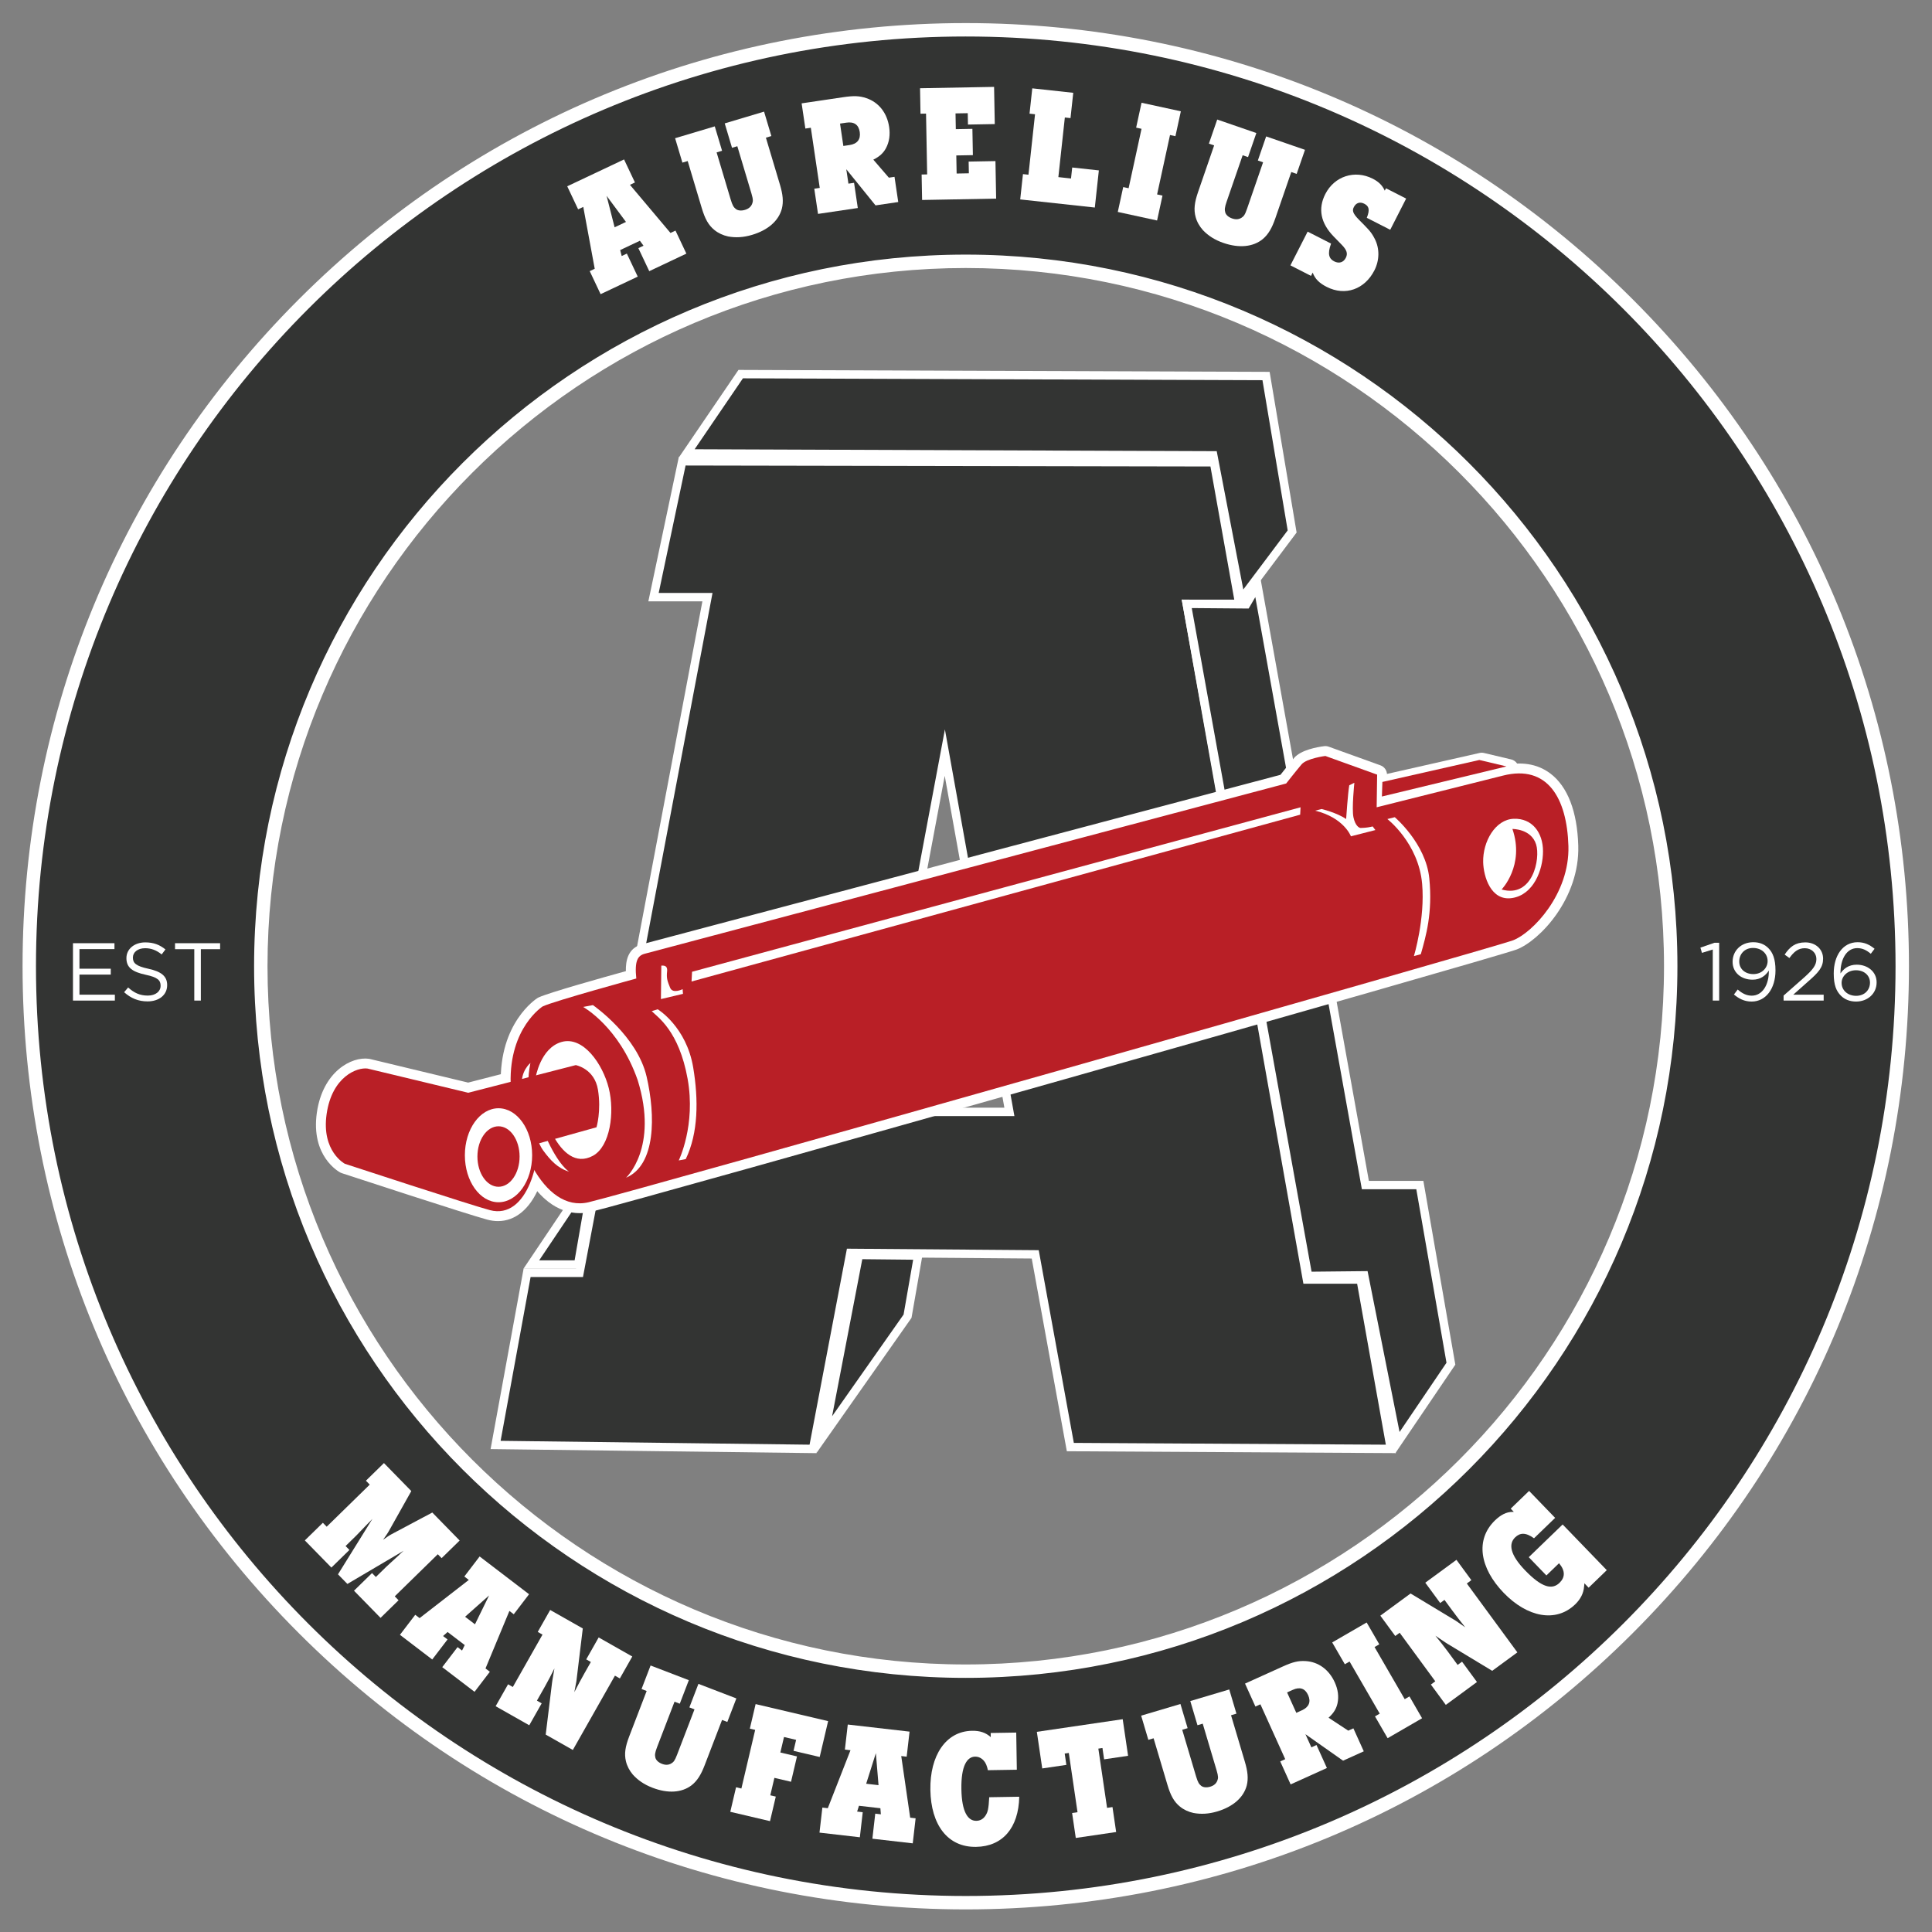 <?xml version="1.0" encoding="UTF-8" standalone="no"?>
<!-- Created with Inkscape (http://www.inkscape.org/) -->

<svg
   version="1.1"
   id="svg2"
   width="384"
   height="384"
   viewBox="0 0 384 384"
   sodipodi:docname="Aurelius_Primary_FullColor.eps"
   xmlns:inkscape="http://www.inkscape.org/namespaces/inkscape"
   xmlns:sodipodi="http://sodipodi.sourceforge.net/DTD/sodipodi-0.dtd"
   xmlns="http://www.w3.org/2000/svg"
   xmlns:svg="http://www.w3.org/2000/svg">
  <rect x="0" y="0" width="384" height="384" fill="#808080" stroke="none"/>
  <defs
     id="defs6" />
  <sodipodi:namedview
     id="namedview4"
     pagecolor="#ffffff"
     bordercolor="#000000"
     borderopacity="0.25"
     inkscape:showpageshadow="2"
     inkscape:pageopacity="0.0"
     inkscape:pagecheckerboard="0"
     inkscape:deskcolor="#d1d1d1" />
  <g
     id="g8"
     inkscape:groupmode="layer"
     inkscape:label="ink_ext_XXXXXX"
     transform="matrix(1.333,0,0,-1.333,0,384)">
    <g
       id="g10"
       transform="scale(0.1)">
      <path
         d="m 1809.93,2201.77 -779.12,2.89 79.91,118.22 777.37,-2.86 38.62,-231.72 -75.74,-101.66 -41.04,215.13"
         style="fill:#333433;fill-opacity:1;fill-rule:evenodd;stroke:none"
         id="path12" />
      <path
         d="m 1101.09,2329.14 -3.76,-5.52 -72.02,-105.76 -13.22,-19.41 23.6,-0.09 768.08,-2.82 37.71,-196.12 5.36,-27.92 17.11,22.79 66.16,88.14 3.2,4.27 -0.88,5.25 -37.6,223.89 -1.75,10.41 -10.63,0.04 -774.64,2.83 -6.72,0.02 z m 6.67,-12.52 774.65,-2.83 37.6,-223.89 -66.16,-88.14 -39.65,206.24 -778.46,2.87 72.02,105.75"
         style="fill:#ffffff;fill-opacity:1;fill-rule:nonzero;stroke:none"
         id="path14" />
      <path
         d="m 1505.05,1222.87 -96.27,535.64 -100.48,-535.64 z M 738.969,726.199 785.93,982.871 h 78.148 L 1054.87,1990.37 h -80.413 l 42.743,202.58 8.04,-0.08 784.83,-1.46 37.76,-211.04 h -78.34 L 1948.67,972.871 h 80.11 l 45.06,-252.539 -477.9,2.727 -52.35,287.351 -275.63,2.17 -55.7,-292.279 -473.291,5.898"
         style="fill:#333433;fill-opacity:1;fill-rule:evenodd;stroke:none"
         id="path16" />
      <path
         d="m 1315.84,1229.12 92.81,494.79 88.93,-494.79 h -181.74 z m -303.69,970.14 -2.12,-10.03 -40.1,-190.03 -3.184,-15.08 h 15.414 65.16 L 858.902,989.121 h -67.761 -10.422 l -1.875,-10.25 -44.692,-244.262 -2.664,-14.57 14.805,-0.18 460.657,-5.738 10.47,-0.133 1.96,10.293 53.74,281.999 265.25,-2.08 50.49,-277.161 1.86,-10.199 10.36,-0.059 465.22,-2.66 15.01,-0.082 -2.63,14.781 -42.83,240 -1.84,10.301 h -10.46 -69.64 l -176.96,994.999 h 63.41 14.94 l -2.63,14.7 -35.53,198.56 -1.84,10.27 -10.44,0.02 -779.66,1.45 -2.81,0.03 -10.24,0.11 z m 288.63,-982.64 h 211.75 l -103.62,576.49 -108.13,-576.49 m -278.52,970.03 2.92,-0.03 779.65,-1.45 35.53,-198.55 h -78.33 L 1943.44,966.621 h 80.11 l 42.82,-240 -465.22,2.66 -52.34,287.339 -286.01,2.24 -55.7,-292.239 -460.651,5.738 44.692,244.262 h 78.117 L 1062.41,1996.62 h -80.25 l 40.1,190.03"
         style="fill:#ffffff;fill-opacity:1;fill-rule:nonzero;stroke:none"
         id="path18" />
      <path
         d="m 2034.01,979.121 -83.6,-0.871 -180.92,1002.12 88.75,-0.73 16.66,28.57 160.95,-894.49 h 81.21 l 46.32,-266.349 -79.77,-117.723 -49.6,249.473"
         style="fill:#333433;fill-opacity:1;fill-rule:evenodd;stroke:none"
         id="path20" />
      <path
         d="m 2039.13,985.422 47.7,-239.891 69.96,103.258 -44.99,258.691 h -81.17 l -158.88,882.93 -9.93,-17.04 -84.84,0.69 178.64,-989.49 z m 41.27,-271.66 -51.5,259.058 -83.71,-0.871 -183.19,1014.731 92.67,-0.75 23.37,40.1 163.04,-906.05 h 81.24 l 47.66,-274.031 -89.58,-132.187"
         style="fill:#ffffff;fill-opacity:1;fill-rule:nonzero;stroke:none"
         id="path22" />
      <path
         d="M 792.223,995.211 886.422,1135.46 862.039,995.211 Z"
         style="fill:#333433;fill-opacity:1;fill-rule:evenodd;stroke:none"
         id="path24" />
      <path
         d="M 897.613,1163.33 864.855,1114.56 793.578,1008.44 780.5,988.969 h 23.453 52.824 10.516 l 1.801,10.351 18.453,106.13 10.066,57.88 z m -22.383,-55.74 -18.453,-106.12 h -52.824 l 71.277,106.12"
         style="fill:#ffffff;fill-opacity:1;fill-rule:nonzero;stroke:none"
         id="path26" />
      <path
         d="m 1280.58,1009.5 88.39,-0.91 -15.76,-90.379 -124.16,-176.621 51.53,267.91"
         style="fill:#333433;fill-opacity:1;fill-rule:evenodd;stroke:none"
         id="path28" />
      <path
         d="m 1270.32,1015.55 -3.48,-10.86 -44.73,-229.76 -4.69,-60.77 33.5,47.66 106.6,151.649 1.6,2.293 0.48,2.75 14.27,81.768 2.53,14.49 -14.72,0.15 -75.82,0.78 -10.44,0.11 z m 15.41,-12.35 75.82,-0.78 -14.26,-81.76 -106.6,-151.648 45.04,234.188"
         style="fill:#ffffff;fill-opacity:1;fill-rule:nonzero;stroke:none"
         id="path30" />
      <path
         d="m 1440.02,2491.09 c -579.606,0 -1051.149,-471.53 -1051.149,-1051.12 0,-579.548 471.543,-1051.048 1051.149,-1051.048 579.58,0 1051.1,471.5 1051.1,1051.048 0,579.59 -471.52,1051.12 -1051.1,1051.12 z m 0,-2447.391 C 670.055,43.699 43.641,670.07 43.641,1439.97 c 0,769.95 626.414,1396.33 1396.379,1396.33 769.94,0 1396.34,-626.38 1396.34,-1396.33 0,-769.9 -626.4,-1396.271 -1396.34,-1396.271"
         style="fill:#333433;fill-opacity:1;fill-rule:evenodd;stroke:none"
         id="path32" />
      <path
         d="m 1440.02,398.91 c -574.09,0 -1041.149,467.02 -1041.149,1041.07 0,574.07 467.059,1041.11 1041.149,1041.11 574.07,0 1041.11,-467.04 1041.11,-1041.11 0,-574.05 -467.04,-1041.07 -1041.11,-1041.07 z m 0,2447.39 c -375.67,0 -728.848,-146.28 -994.469,-411.88 C 179.926,2168.81 33.641,1815.64 33.641,1439.98 33.641,1064.33 179.926,711.18 445.551,445.582 711.176,179.98 1064.35,33.699 1440.02,33.699 c 375.65,0 728.82,146.281 994.43,411.883 265.63,265.598 411.91,618.748 411.91,994.398 0,375.66 -146.28,728.82 -411.91,994.44 -265.61,265.6 -618.77,411.88 -994.43,411.88 z m 0,-2467.39 c 586.02,0 1061.11,475.051 1061.11,1061.07 0,586.06 -475.09,1061.11 -1061.11,1061.11 -586.063,0 -1061.149,-475.05 -1061.149,-1061.11 0,-586.019 475.086,-1061.07 1061.149,-1061.07 m 0,2447.39 c 765.66,0 1386.34,-620.62 1386.34,-1386.32 C 2826.36,674.32 2205.68,53.699 1440.02,53.699 674.32,53.699 53.641,674.32 53.641,1439.98 c 0,765.7 620.679,1386.32 1386.379,1386.32"
         style="fill:#ffffff;fill-opacity:1;fill-rule:nonzero;stroke:none"
         id="path34" />
      <path
         d="m 933.363,2549.81 -28.875,38.87 11.934,-46.88 z m 73.827,-12.92 16.23,-34.34 -55.35,-26.17 -16.23,34.34 7.68,3.63 -5.43,7.39 -29.363,-13.88 2.261,-8.88 7.68,3.63 16.23,-34.34 -55.355,-26.17 -16.227,34.35 7.45,3.52 -17.071,92.26 -7.679,-3.62 -16.231,34.34 84.723,40.04 16.234,-34.34 -7.457,-3.52 60.449,-71.77 7.456,3.53"
         style="fill:#ffffff;fill-opacity:1;fill-rule:nonzero;stroke:none"
         id="path36" />
      <path
         d="m 1139.26,2714.27 10.88,-36.4 -8.14,-2.43 20.97,-70.15 c 4.29,-14.36 5.45,-25.24 2.83,-35.67 -4.76,-18.12 -20.69,-32.01 -44.39,-39.08 -12.93,-3.87 -24.49,-4.46 -35.81,-2.36 -7.54,1.66 -14.48,4.8 -20.34,9.57 -8.94,7.24 -14.1,16.64 -18.89,32.69 l -20.98,70.15 -7.9,-2.36 -10.87,36.4 59.14,17.67 10.88,-36.39 -8.14,-2.44 20.96,-70.15 c 2.72,-9.1 4.54,-11.69 7.62,-14.16 2.78,-2.29 7.73,-3.17 13.72,-1.37 5.26,1.57 8.83,4.46 10.63,8.92 1.47,3.82 1.78,6.27 -1.08,15.84 l -20.97,70.15 -7.9,-2.36 -10.88,36.39 58.66,17.54"
         style="fill:#ffffff;fill-opacity:1;fill-rule:nonzero;stroke:none"
         id="path38" />
      <path
         d="m 1281.93,2683.88 c -1.61,10.87 -8.39,15.68 -20,13.95 l -9.39,-1.39 4.94,-33.36 9.39,1.39 c 11.37,1.69 16.67,8.53 15.06,19.41 z m 51.83,-66.82 5.57,-37.57 -33.86,-5.02 -43.6,53.9 3.19,-21.49 8.4,1.24 5.57,-37.56 -59.31,-8.79 -5.58,37.56 8.16,1.21 -13.3,89.7 -8.15,-1.2 -5.57,37.56 61.78,9.15 c 16.07,2.39 24.44,2.11 34.81,-1.4 18.62,-6.33 30.82,-22.21 33.9,-42.97 1.72,-11.61 0.26,-22.18 -4.68,-31.5 -3.95,-7.4 -9.5,-12.52 -18.91,-17.2 l 23.17,-26.87 8.41,1.25"
         style="fill:#ffffff;fill-opacity:1;fill-rule:nonzero;stroke:none"
         id="path40" />
      <path
         d="m 1443.29,2694.98 -0.32,16.98 -18.23,-0.33 0.43,-23.47 24.73,0.45 0.72,-39.22 -24.73,-0.45 0.5,-26.98 18.23,0.34 -0.32,17.48 39.97,0.74 1.03,-55.95 -110.41,-2.03 -0.7,37.96 8.25,0.16 -1.67,90.66 -8.25,-0.15 -0.69,37.97 110.4,2.03 1.03,-55.46 -39.97,-0.73"
         style="fill:#ffffff;fill-opacity:1;fill-rule:nonzero;stroke:none"
         id="path42" />
      <path
         d="m 1638.45,2626.64 -6.01,-55.37 -111.25,12.1 4.1,37.74 8.2,-0.9 9.8,90.14 -8.2,0.9 4.1,37.74 61.09,-6.65 -4.1,-37.73 -8.44,0.91 -9.67,-88.89 18.87,-2.06 1.78,16.39 39.73,-4.32"
         style="fill:#ffffff;fill-opacity:1;fill-rule:nonzero;stroke:none"
         id="path44" />
      <path
         d="m 1744.56,2679.41 -19.26,-88.59 8.05,-1.76 -8.07,-37.1 -58.59,12.74 8.08,37.1 8.06,-1.75 19.26,88.61 -8.04,1.75 8.06,37.1 58.59,-12.74 -8.08,-37.11 -8.06,1.75"
         style="fill:#ffffff;fill-opacity:1;fill-rule:nonzero;stroke:none"
         id="path46" />
      <path
         d="m 1945.81,2657.34 -12.4,-35.9 -8.02,2.77 -23.88,-69.21 c -4.89,-14.17 -10.29,-23.68 -18.5,-30.62 -14.42,-11.94 -35.47,-13.93 -58.86,-5.87 -12.75,4.4 -22.48,10.67 -30.45,18.97 -5.15,5.74 -8.96,12.34 -10.94,19.64 -3.04,11.09 -1.75,21.74 3.72,37.57 l 23.88,69.21 -7.81,2.69 12.4,35.9 58.34,-20.13 -12.39,-35.9 -8.02,2.77 -23.89,-69.21 c -3.1,-8.97 -3.13,-12.13 -2.06,-15.94 0.91,-3.49 4.42,-7.08 10.33,-9.12 5.21,-1.79 9.79,-1.52 13.85,1.04 3.42,2.26 5.1,4.05 8.35,13.51 l 23.88,69.21 -7.79,2.69 12.38,35.9 57.88,-19.97"
         style="fill:#ffffff;fill-opacity:1;fill-rule:nonzero;stroke:none"
         id="path48" />
      <path
         d="m 2066.61,2599.96 30.03,-15.33 -23.73,-46.51 -34.94,17.83 c 5.13,12.81 2.83,17.64 -3.84,21.04 -6.24,3.18 -12.17,1.44 -15.46,-5.02 -2.5,-4.89 -2.09,-9.03 7.32,-18.6 5.99,-5.86 9.98,-10.14 12.53,-12.84 4.65,-4.62 8.52,-10.24 11.26,-15.85 7.48,-14.47 7.23,-32.02 -0.5,-47.15 -14.31,-28.04 -43.34,-38.75 -71.15,-24.55 -11.13,5.67 -17.44,11.99 -20.83,21.29 l -2.5,-4.9 -30.71,15.68 25.67,50.29 34.93,-17.83 c -5.83,-15.82 -2.87,-22.67 4.7,-26.52 7.12,-3.63 13.73,-1.68 17.25,5.22 3.07,6.01 2.1,11.26 -6.21,19.72 l -11.96,12.27 c -19.28,19.94 -23.57,41.2 -12.33,63.23 13.51,26.49 43.87,36.52 70.8,22.77 8.9,-4.54 14.44,-10.17 17.84,-17.8 l 1.83,3.56"
         style="fill:#ffffff;fill-opacity:1;fill-rule:nonzero;stroke:none"
         id="path50" />
      <path
         d="m 652.785,563.262 -64.187,-62.762 5.703,-5.84 -26.883,-26.269 -39.59,40.5 26.883,26.281 5.703,-5.84 15.918,15.559 c 3.184,3.109 9.191,8.289 17.492,16.058 2.832,2.781 5.489,5.36 7.957,7.442 l -83.808,-49.422 -14.004,14.332 51.308,82.66 c -2.129,-2.43 -4.785,-5.02 -7.605,-7.781 -7.969,-8.129 -13.281,-14.02 -16.469,-17.129 l -15.918,-15.571 5.715,-5.832 -26.883,-26.269 -39.59,40.492 26.883,26.277 5.703,-5.839 64.2,62.761 -5.711,5.84 26.882,26.281 40.801,-41.742 -33.555,-59.777 c -2.148,-3.832 -4.988,-7.641 -8.542,-12.852 5.117,3.61 8.992,6.371 12.859,8.43 l 60.527,32.191 40.801,-41.73 -26.883,-26.281 -5.707,5.832"
         style="fill:#ffffff;fill-opacity:1;fill-rule:nonzero;stroke:none"
         id="path52" />
      <path
         d="m 708.219,458.789 21.054,43.043 -35.8,-31.781 z M 730.387,388 l -22.813,-29.879 -48.156,36.789 22.824,29.871 6.68,-5.101 4.031,8.129 -25.555,19.511 -6.777,-6.011 6.68,-5.11 -22.824,-29.879 -48.145,36.789 22.824,29.871 6.485,-4.96 73.367,56.941 -6.68,5.098 22.824,29.882 73.7,-56.312 -22.821,-29.867 -6.484,4.949 -35.645,-85.75 6.485,-4.961"
         style="fill:#ffffff;fill-opacity:1;fill-rule:nonzero;stroke:none"
         id="path54" />
      <path
         d="m 942.77,410.781 -18.536,-32.711 -7.316,4.149 -62.781,-110.797 -40.449,22.918 9.441,77.371 c 0,0 0.422,3.738 3.547,21.289 -4.211,-8.41 -8.899,-17.699 -14.141,-26.949 l -11.945,-21.082 7.101,-4.028 -18.535,-32.703 -50.129,28.41 18.536,32.704 7.097,-4.02 44.25,78.09 -7.097,4.027 18.535,32.699 48.621,-27.558 -9.5,-78.449 -3.067,-16.461 c 5.059,9.922 11.051,21.019 15.078,28.121 l 9.512,16.781 -6.887,3.898 18.536,32.711 50.129,-28.41"
         style="fill:#ffffff;fill-opacity:1;fill-rule:nonzero;stroke:none"
         id="path56" />
      <path
         d="m 1097.95,348.27 -13.47,-35.09 -7.85,3.011 -25.98,-67.64 c -5.31,-13.86 -10.98,-23.082 -19.34,-29.672 -14.67,-11.32 -35.552,-12.57 -58.404,-3.789 -12.472,4.789 -21.886,11.308 -29.484,19.801 -4.902,5.859 -8.445,12.507 -10.156,19.789 -2.625,11.082 -0.985,21.582 4.953,37.05 l 25.976,67.629 -7.617,2.93 13.477,35.09 57.015,-21.899 -13.47,-35.082 -7.84,3 -25.979,-67.628 c -3.371,-8.782 -3.515,-11.911 -2.59,-15.711 0.782,-3.469 4.141,-7.137 9.914,-9.36 5.079,-1.949 9.629,-1.847 13.725,0.563 3.46,2.109 5.18,3.828 8.73,13.07 l 25.97,67.637 -7.62,2.929 13.48,35.09 56.56,-21.718"
         style="fill:#ffffff;fill-opacity:1;fill-rule:nonzero;stroke:none"
         id="path58" />
      <path
         d="m 1183.2,270.121 3.85,16.379 -18.06,4.25 -5.44,-23.121 24.8,-5.828 -8.88,-37.801 -24.81,5.832 -6.11,-26.012 8.19,-1.922 -8.61,-36.597 -59.23,13.918 8.6,36.613 7.95,-1.883 20.55,87.41 -7.95,1.871 8.61,36.602 108.11,-25.422 -12.57,-53.461 -39,9.172"
         style="fill:#ffffff;fill-opacity:1;fill-rule:nonzero;stroke:none"
         id="path60" />
      <path
         d="m 1309.94,218.949 -3.97,47.75 -14.45,-45.64 z m 55.31,-49.418 -4.3,-37.34 -60.18,6.918 4.28,37.34 8.36,-0.969 -0.7,9.051 -31.94,3.668 -2.74,-8.64 8.35,-0.969 -4.29,-37.328 -60.18,6.91 4.29,37.34 8.1,-0.93 33.84,86.457 -8.36,0.973 4.3,37.328 92.12,-10.578 -4.29,-37.34 -8.11,0.93 13.33,-91.883 8.12,-0.938"
         style="fill:#ffffff;fill-opacity:1;fill-rule:nonzero;stroke:none"
         id="path62" />
      <path
         d="m 1474.99,200.961 44.77,0.73 c -0.98,-46.781 -25.03,-74.14 -64.36,-74.769 -42.54,-0.684 -67.33,33.066 -68.16,85.008 -0.82,50.949 22.84,87.449 62.17,88.09 11.62,0.179 20.33,-2.649 27.86,-9.461 l -0.1,6.183 38.09,0.617 0.89,-55.41 -43.28,-0.687 c -0.28,1.718 -0.55,3.207 -1.07,4.679 -2.89,10.348 -10.15,15.668 -17.82,15.547 -12.12,-0.187 -21.06,-13.699 -20.5,-48.566 0.56,-34.391 9.92,-47.352 22.29,-47.152 5.69,0.101 10.35,2.64 13.73,7.89 3.38,5.25 4.54,9.731 5.49,27.301"
         style="fill:#ffffff;fill-opacity:1;fill-rule:nonzero;stroke:none"
         id="path64" />
      <path
         d="m 1646.3,257.461 -2.48,16.879 -6.12,-0.899 13,-88.351 8.08,1.191 5.47,-37.203 -60.2,-8.859 -5.48,37.203 8.07,1.187 -12.99,88.352 -6.12,-0.902 2.48,-16.879 -35.97,-5.301 -8.04,54.582 128.01,18.828 8.03,-54.578 -35.74,-5.25"
         style="fill:#ffffff;fill-opacity:1;fill-rule:nonzero;stroke:none"
         id="path66" />
      <path
         d="m 1832.89,361.621 10.72,-36.051 -8.06,-2.39 20.66,-69.481 c 4.22,-14.23 5.36,-24.988 2.75,-35.308 -4.74,-17.922 -20.53,-31.661 -44,-38.641 -12.81,-3.801 -24.25,-4.359 -35.45,-2.27 -7.46,1.649 -14.33,4.77 -20.12,9.5 -8.85,7.18 -13.95,16.5 -18.66,32.391 l -20.66,69.469 -7.83,-2.32 -10.71,36.039 58.57,17.421 10.71,-36.05 -8.06,-2.399 20.65,-69.472 c 2.69,-9.02 4.48,-11.579 7.53,-14.028 2.75,-2.269 7.65,-3.14 13.58,-1.383 5.21,1.551 8.75,4.411 10.53,8.821 1.46,3.781 1.77,6.203 -1.04,15.679 l -20.66,69.481 -7.83,-2.328 -10.71,36.039 58.09,17.281"
         style="fill:#ffffff;fill-opacity:1;fill-rule:nonzero;stroke:none"
         id="path68" />
      <path
         d="m 1950.49,353.23 c -4.48,9.911 -12.23,12.661 -22.83,7.86 l -8.56,-3.871 13.77,-30.43 8.55,3.883 c 10.37,4.687 13.56,12.648 9.07,22.558 z m 67.48,-49.558 15.5,-34.262 -30.88,-13.961 -56.13,39.492 8.87,-19.613 7.65,3.473 15.5,-34.262 -54.09,-24.469 -15.49,34.262 7.43,3.359 -37,81.821 -7.43,-3.371 -15.5,34.257 56.35,25.481 c 14.65,6.633 22.69,8.641 33.52,8.101 19.45,-0.98 35.37,-12.769 43.93,-31.71 4.79,-10.579 6.27,-21.051 4.1,-31.258 -1.76,-8.121 -5.65,-14.512 -13.35,-21.512 l 29.37,-19.301 7.65,3.473"
         style="fill:#ffffff;fill-opacity:1;fill-rule:nonzero;stroke:none"
         id="path70" />
      <path
         d="m 2049.54,424.871 44.97,-77.723 7.07,4.102 18.82,-32.539 -51.37,-29.742 -18.84,32.543 7.07,4.09 -44.98,77.707 -7.06,-4.079 -18.84,32.532 51.39,29.738 18.83,-32.539 -7.06,-4.09"
         style="fill:#ffffff;fill-opacity:1;fill-rule:nonzero;stroke:none"
         id="path72" />
      <path
         d="m 2171.64,554.941 22.24,-30.32 -6.78,-4.98 75.37,-102.7 -37.5,-27.511 -66.71,40.32 c 0,0 -3.25,1.922 -17.98,11.969 5.95,-7.289 12.5,-15.379 18.79,-23.949 l 14.34,-19.54 6.58,4.821 22.24,-30.313 -46.46,-34.09 -22.25,30.313 6.58,4.84 -53.11,72.39 -6.59,-4.839 -22.24,30.32 45.08,33.066 67.69,-40.84 13.75,-9.539 c -6.98,8.68 -14.64,18.711 -19.47,25.289 l -11.42,15.563 -6.37,-4.691 -22.25,30.32 46.47,34.101"
         style="fill:#ffffff;fill-opacity:1;fill-rule:nonzero;stroke:none"
         id="path74" />
      <path
         d="m 2279.47,558.859 50.52,48.789 65.81,-68.128 -27.05,-26.129 -6.35,6.589 c -0.21,-1.57 -0.06,-3.148 -0.44,-4.89 -0.7,-9.61 -5.05,-18.629 -13.24,-26.531 -28.81,-27.829 -71.52,-19.219 -106.57,17.082 -35.91,37.179 -42.69,79.449 -12.98,108.148 8.01,7.731 16.84,12.832 26.64,12.652 l 1.39,-0.019 -4.64,4.808 27.41,26.45 38.82,-40.2 -31.49,-30.421 c -12.61,9.14 -21.02,8.242 -28.14,1.363 -9.96,-9.613 -7.96,-25.57 14.89,-49.231 25.43,-26.332 40.42,-29.05 51.28,-18.562 8.18,7.902 9.05,17.691 -0.72,29.223 l -18.86,-18.211 -26.28,27.218"
         style="fill:#ffffff;fill-opacity:1;fill-rule:nonzero;stroke:none"
         id="path76" />
      <path
         d="m 2553.84,1464.94 -16.13,-5.01 -2.32,7.82 20.9,7.22 h 7.09 v -86.17 h -9.54 v 76.14"
         style="fill:#ffffff;fill-opacity:1;fill-rule:nonzero;stroke:none"
         id="path78" />
      <path
         d="m 2635.61,1447.58 v 0.25 c 0,10.88 -8.93,19.43 -21.76,19.43 -12.83,0 -20.54,-9.41 -20.54,-20.05 v -0.24 c 0,-10.87 8.56,-18.69 21.03,-18.69 13.08,0 21.27,9.53 21.27,19.3 z m -50.23,-49.74 5.61,7.46 c 6.97,-6.11 13.45,-9.17 21.03,-9.17 15.4,0 25.79,15.64 25.42,37.52 -4.64,-7.45 -12.35,-13.69 -24.2,-13.69 -17.6,0 -29.83,11.12 -29.83,26.52 v 0.25 c 0,16.25 12.6,29.09 30.8,29.09 9.79,0 17,-3.3 22.49,-8.8 6.49,-6.48 10.64,-16.02 10.64,-33.13 v -0.24 c 0,-27.13 -14.43,-46.32 -35.57,-46.32 -11.12,0 -19.19,4.52 -26.39,10.51"
         style="fill:#ffffff;fill-opacity:1;fill-rule:nonzero;stroke:none"
         id="path80" />
      <path
         d="m 2659.43,1396.25 31.04,27.38 c 13.08,11.73 17.84,18.33 17.84,26.88 0,10.03 -7.94,16.38 -17.23,16.38 -9.78,0 -16.13,-5.13 -22.98,-14.66 l -7.09,5.13 c 7.7,11.49 15.77,18.21 30.8,18.21 15.4,0 26.52,-10.26 26.52,-24.2 v -0.24 c 0,-12.47 -6.6,-20.17 -21.63,-33.24 l -22.85,-20.3 h 45.34 v -8.79 h -59.76 v 7.45"
         style="fill:#ffffff;fill-opacity:1;fill-rule:nonzero;stroke:none"
         id="path82" />
      <path
         d="m 2788.24,1415.44 v 0.24 c 0,10.52 -8.56,18.34 -20.9,18.34 -12.83,0 -21.39,-9.17 -21.39,-18.7 v -0.25 c 0,-10.87 9.04,-19.18 21.63,-19.18 12.59,0 20.66,8.68 20.66,19.55 z M 2744.97,1396 c -6.84,6.85 -10.76,15.65 -10.76,33.13 v 0.24 c 0,26.04 13.21,46.45 35.57,46.45 10.27,0 17.85,-3.67 25.3,-9.78 l -5.61,-7.46 c -6.36,5.38 -12.36,8.44 -20.18,8.44 -15.52,0 -25.17,-15.65 -25.05,-37.77 4.64,6.85 11.86,13.08 24.32,13.08 15.89,0 29.58,-10.26 29.58,-26.28 v -0.24 c 0,-16.51 -13.32,-28.48 -30.68,-28.48 -9.41,0 -17.1,3.3 -22.49,8.67"
         style="fill:#ffffff;fill-opacity:1;fill-rule:nonzero;stroke:none"
         id="path84" />
      <path
         d="m 108.813,1474.35 h 61.847 v -8.8 h -52.187 v -29.21 h 46.687 v -8.8 h -46.687 v -29.95 h 52.8 v -8.79 h -62.46 v 85.55"
         style="fill:#ffffff;fill-opacity:1;fill-rule:nonzero;stroke:none"
         id="path86" />
      <path
         d="m 185.074,1401.27 5.996,7.08 c 8.914,-8.07 17.469,-12.1 29.325,-12.1 11.496,0 19.074,6.11 19.074,14.55 v 0.24 c 0,7.94 -4.278,12.46 -22.246,16.25 -19.68,4.28 -28.723,10.64 -28.723,24.7 v 0.24 c 0,13.44 11.855,23.34 28.105,23.34 12.473,0 21.399,-3.54 30.071,-10.51 l -5.625,-7.46 c -7.942,6.49 -15.891,9.29 -24.688,9.29 -11.125,0 -18.203,-6.1 -18.203,-13.81 v -0.24 c 0,-8.07 4.395,-12.59 23.211,-16.62 19.074,-4.15 27.871,-11.13 27.871,-24.2 v -0.25 c 0,-14.66 -12.226,-24.2 -29.207,-24.2 -13.566,0 -24.687,4.53 -34.961,13.7"
         style="fill:#ffffff;fill-opacity:1;fill-rule:nonzero;stroke:none"
         id="path88" />
      <path
         d="m 289.691,1465.43 h -28.718 v 8.92 h 67.226 v -8.92 h -28.722 v -76.63 h -9.786 v 76.63"
         style="fill:#ffffff;fill-opacity:1;fill-rule:nonzero;stroke:none"
         id="path90" />
      <path
         d="m 816.391,1367.22 c -6.036,-4.33 -42.102,-33.14 -40.274,-101.45 1.887,-71.58 32.129,-132.69 59.625,-153.85 12.453,-9.58 25.028,-12.68 38.5,-9.5 68.848,16.29 1342.528,377.14 1376.608,390.01 20.9,8.01 74.98,59 73.04,126.39 -1.21,41.18 -11.81,71.38 -29.86,85.01 -12.26,9.28 -28.82,11.36 -49.22,6.2 -66.12,-16.67 -188.55,-47.28 -188.55,-47.28 -4.42,-1.11 -9.13,-0.1 -12.71,2.74 -3.58,2.84 -5.64,7.18 -5.57,11.74 l 0.55,38.19 -63.88,23.02 c -9.87,-1.62 -20.39,-4.84 -22.87,-7.12 -7.25,-8.57 -22.33,-27.74 -22.49,-27.93 -1.97,-2.51 -4.7,-4.31 -7.78,-5.12 -9.46,-2.52 -946.135,-251.16 -956.498,-253.88 -0.887,-0.24 -1.235,-0.45 -1.254,-0.46 h 0.004 c 0.09,0 -2.141,-3.75 -0.375,-20.69 0.746,-7.16 -3.805,-13.81 -10.746,-15.71 -47.075,-12.88 -120.934,-33.89 -136.25,-40.31 z m 47.945,-295.4 c -16.242,0 -32.082,5.67 -46.531,16.79 -44.524,34.26 -69.461,114.66 -71.086,176.38 -2.422,90.41 52.312,126.1 54.644,127.57 0.551,0.35 1.125,0.66 1.719,0.93 16.074,7.39 98.106,30.35 130.125,39.2 -0.359,15.23 2.844,34.36 24.238,40.12 10.032,2.64 879.255,233.37 951.785,252.62 4.9,6.21 14.55,18.32 20.27,25.06 10.2,12.1 34.76,16.36 44.84,17.63 2.3,0.3 4.63,0.03 6.82,-0.75 l 77.22,-27.84 c 5.9,-2.12 9.81,-7.77 9.72,-14.05 l -0.43,-29.56 c 36.76,9.2 119.65,29.95 169.94,42.63 29.48,7.45 54.43,3.66 74.15,-11.25 25.68,-19.4 40.04,-56.61 41.53,-107.62 2.26,-78.68 -57.69,-141.6 -91.89,-154.71 -32.37,-12.48 -1309.564,-374.42 -1380.38,-391.17 -5.582,-1.33 -11.161,-1.98 -16.684,-1.98"
         style="fill:#ffffff;fill-opacity:1;fill-rule:nonzero;stroke:none"
         id="path92" />
      <path
         d="m 2064.09,1674.51 c -3.35,0 -6.63,1.14 -9.29,3.31 -3.56,2.9 -5.56,7.3 -5.41,11.89 l 0.74,21.72 c 0.23,6.68 4.93,12.37 11.45,13.85 l 144.53,32.73 c 2.18,0.5 4.45,0.49 6.64,-0.03 l 40.48,-9.59 c 6.62,-1.57 11.3,-7.47 11.32,-14.27 0.01,-6.81 -4.64,-12.74 -11.25,-14.33 l -185.75,-44.87 c -1.14,-0.27 -2.31,-0.41 -3.46,-0.41"
         style="fill:#ffffff;fill-opacity:1;fill-rule:nonzero;stroke:none"
         id="path94" />
      <path
         d="m 520.398,1158.89 c 18.2,-5.96 188.012,-61.54 213.868,-68.35 17.429,-4.58 31.652,5.92 42.265,31.18 10.5,24.94 11.364,54 11.367,54.29 0.168,6.46 4.528,12.06 10.747,13.8 l 78.304,21.87 c 1.477,8.65 3.043,23.96 0.133,41.78 -2.637,16.25 -13.668,22.07 -18.715,23.91 L 701.84,1237.11 c -2.328,-0.6 -4.77,-0.62 -7.102,-0.06 l -149.265,35.88 c -9.649,0.93 -37.422,-10.61 -43.887,-55.28 -5.77,-40.08 14.305,-55.77 18.812,-58.76 z m 222.079,-98.9 c -5.094,0 -10.332,0.7 -15.7,2.11 -28.023,7.38 -209.398,66.83 -217.105,69.36 -0.766,0.25 -1.504,0.56 -2.215,0.93 -1.816,0.94 -44.41,23.95 -34.984,89.46 8.836,61.03 51.605,83.87 77.711,80.14 0.449,-0.07 0.898,-0.15 1.339,-0.26 l 146.532,-35.23 156.777,40.33 c 2.07,0.53 4.234,0.62 6.332,0.23 1.559,-0.29 38.238,-7.52 44.949,-48.87 5.653,-34.6 -2.289,-61.44 -2.629,-62.56 -1.457,-4.81 -5.273,-8.55 -10.117,-9.9 l -76.816,-21.46 c -1.242,-12.58 -4.488,-33.97 -12.906,-53.95 -13.735,-32.68 -35.516,-50.33 -61.168,-50.33"
         style="fill:#ffffff;fill-opacity:1;fill-rule:nonzero;stroke:none"
         id="path96" />
      <path
         d="m 809.223,1380.13 c 0,0 -50.032,-31.64 -47.805,-114.76 2.187,-83.13 47.805,-193.48 116.215,-177.26 68.402,16.19 1349.777,379.51 1378.497,390.59 28.68,11 84.52,68.89 82.47,140.54 -2.11,71.66 -31.31,121.74 -97.39,105.05 -66.1,-16.67 -188.52,-47.27 -188.52,-47.27 l 0.7,48.68 -77.22,27.83 c 0,0 -27.83,-3.51 -35.46,-12.55 -7.66,-9.03 -22.98,-28.5 -22.98,-28.5 0,0 -945.992,-251.12 -956.457,-253.87 -10.414,-2.8 -15.269,-10.46 -12.515,-36.9 0,0 -121.156,-33.13 -139.535,-41.58 v 0"
         style="fill:#b91f26;fill-opacity:1;fill-rule:evenodd;stroke:none"
         id="path98" />
      <path
         d="m 790.875,1295.79 c 0,0 -15.32,-12.48 -12.516,-34.76 2.754,-22.23 20.176,-79.97 31.289,-95.34 11.129,-15.26 22.243,-27.08 38.969,-31.98 0,0 -15.32,8.36 -34.797,52.17 -19.492,43.86 -32.007,63.99 -22.945,109.91 v 0"
         style="fill:#ffffff;fill-opacity:1;fill-rule:evenodd;stroke:none"
         id="path100" />
      <path
         d="m 798.535,1273.55 c 0,0 6.926,44.52 38.914,53.58 32.039,9.01 61.227,-32.71 70.258,-68.9 9.059,-36.15 2.102,-86.93 -23.648,-100.85 -25.735,-13.91 -45.911,5.56 -59.125,29.94 -13.215,24.33 -26.399,49.38 -26.399,86.23 v 0"
         style="fill:#ffffff;fill-opacity:1;fill-rule:evenodd;stroke:none"
         id="path102" />
      <path
         d="m 986.047,1440.93 -0.567,-49.9 32.88,7.79 -0.53,7.01 c 0,0 -14.79,-7.54 -18.689,2.19 -3.895,9.76 -5.606,13.64 -4.461,24.28 1.133,10.55 -7.266,8.33 -8.633,8.63 v 0"
         style="fill:#ffffff;fill-opacity:1;fill-rule:evenodd;stroke:none"
         id="path104" />
      <path
         d="m 1031.89,1431.78 -0.76,-14.53 907.5,248.74 0.56,11 -907.3,-245.21"
         style="fill:#ffffff;fill-opacity:1;fill-rule:evenodd;stroke:none"
         id="path106" />
      <path
         d="m 1960.91,1671.99 9.79,2.45 c 0,0 22.9,-5.6 36.46,-14.93 0,0 2.68,39.58 4.68,50.3 l 7.58,3.76 c 0,0 -4.02,-38.74 -1.36,-51.37 2.67,-12.66 8.4,-16.08 10.9,-16.02 9.11,0.2 13.57,1.34 17.78,2.27 l 4.01,-5.39 -36.45,-9.32 c 0,0 -10.24,27.79 -53.39,38.25 v 0"
         style="fill:#ffffff;fill-opacity:1;fill-rule:evenodd;stroke:none"
         id="path108" />
      <path
         d="m 2061.23,1714.8 -0.73,-21.72 185.74,44.87 -40.48,9.59 -144.53,-32.74"
         style="fill:#b91f26;fill-opacity:1;fill-rule:evenodd;stroke:none"
         id="path110" />
      <path
         d="m 2211.49,1595.17 c -0.7,30.86 18.16,63.74 45.6,64.7 27.44,1.01 43.63,-20.57 43.63,-48.54 0,-27.97 -14.22,-64.73 -46.08,-69.64 -31.86,-4.91 -42.64,32.38 -43.15,53.48 v 0"
         style="fill:#ffffff;fill-opacity:1;fill-rule:evenodd;stroke:none"
         id="path112" />
      <path
         d="m 2255.12,1644.69 c 0,0 27.98,0.47 35.33,-23.09 6.6,-21.08 -4.91,-80.39 -51.48,-67.14 0,0 34.79,35.8 16.15,90.23 v 0"
         style="fill:#b91f26;fill-opacity:1;fill-rule:evenodd;stroke:none"
         id="path114" />
      <path
         d="m 2068.62,1659.48 11.06,2.75 c 0,0 46.32,-39.17 51.48,-91.08 5.17,-51.88 -5.12,-86.72 -12.64,-113.19 l -10.28,-2.8 c 0,0 16.81,55.58 12.24,107.71 -5.33,60.75 -51.86,96.61 -51.86,96.61 v 0"
         style="fill:#ffffff;fill-opacity:1;fill-rule:evenodd;stroke:none"
         id="path116" />
      <path
         d="m 514.25,1145.43 c 0,0 -35.273,18.38 -27.219,74.33 8.086,55.89 45.653,69.89 61.055,67.67 l 150.086,-36.08 160.324,41.24 c 0,0 27.973,-5.16 33.102,-36.76 5.164,-31.65 -2.188,-55.94 -2.188,-55.94 l -86.805,-24.24 c 0,0 -0.738,-31.65 -12.515,-59.63 -11.731,-27.91 -31.598,-47.05 -59.57,-39.7 -27.922,7.36 -216.27,69.11 -216.27,69.11 v 0"
         style="fill:#b91f26;fill-opacity:1;fill-rule:evenodd;stroke:none"
         id="path118" />
      <path
         d="m 793.457,1158.17 c 0,-38.69 -22.449,-70.06 -50.164,-70.06 -27.699,0 -50.148,31.37 -50.148,70.06 0,38.69 22.449,70.08 50.148,70.08 27.715,0 50.164,-31.39 50.164,-70.08 v 0"
         style="fill:#ffffff;fill-opacity:1;fill-rule:evenodd;stroke:none"
         id="path120" />
      <path
         d="m 869.488,1379.3 14.571,2.77 c 2.804,-1.99 66.097,-46.63 80.019,-106.42 13.488,-58.08 13.914,-132.18 -30.594,-150.96 0,0 48.661,44.51 17.375,145.37 -27.836,80 -81.371,109.24 -81.371,109.24 v 0"
         style="fill:#ffffff;fill-opacity:1;fill-rule:evenodd;stroke:none"
         id="path122" />
      <path
         d="m 971.738,1373.04 9.008,2.75 c 0,0 42.784,-25.96 52.884,-86.92 7.96,-47.96 7.66,-97.39 -11.12,-136.39 l -10.46,-2.05 c 0,0 25.73,52.47 13.22,121.71 -12.96,71.63 -44.524,91.84 -53.532,100.9 v 0"
         style="fill:#ffffff;fill-opacity:1;fill-rule:evenodd;stroke:none"
         id="path124" />
      <path
         d="m 774.734,1156.26 c 0,-24.92 -14.05,-45.09 -31.441,-45.09 -17.375,0 -31.43,20.17 -31.43,45.09 0,24.89 14.055,45.11 31.43,45.11 17.391,0 31.441,-20.22 31.441,-45.11 v 0"
         style="fill:#b91f26;fill-opacity:1;fill-rule:evenodd;stroke:none"
         id="path126" />
    </g>
  </g>
</svg>
